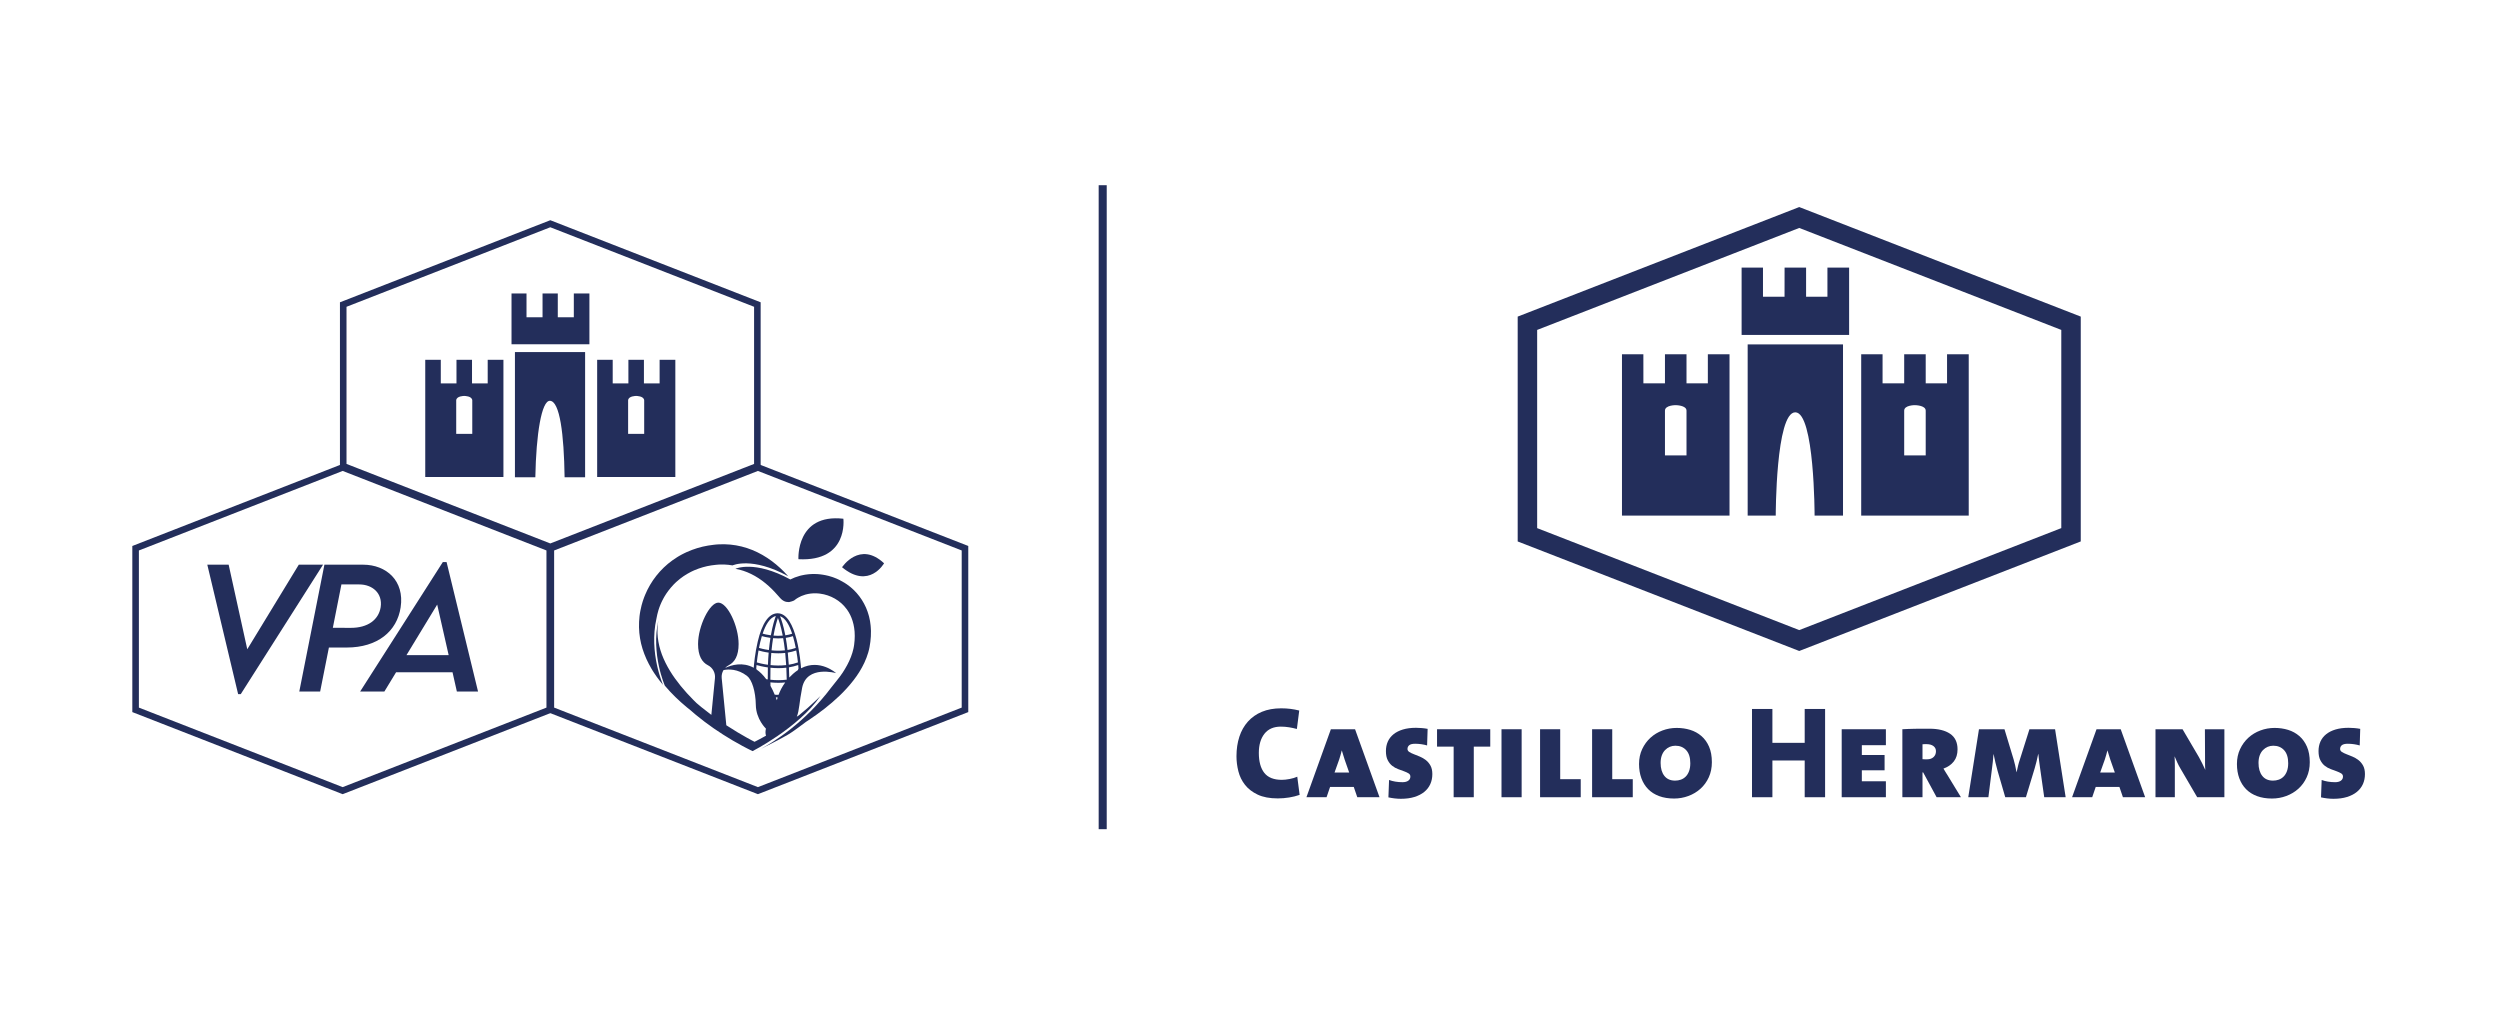 <?xml version="1.0" encoding="UTF-8" standalone="no"?>
<!-- Created with Inkscape (http://www.inkscape.org/) -->

<svg
   width="938.65mm"
   height="380.947mm"
   viewBox="0 0 938.65 380.947"
   version="1.1"
   id="svg5"
   xml:space="preserve"
   inkscape:version="1.2.2 (732a01da63, 2022-12-09)"
   sodipodi:docname="somosVPA_castilloHermanos.svg"
   xmlns:inkscape="http://www.inkscape.org/namespaces/inkscape"
   xmlns:sodipodi="http://sodipodi.sourceforge.net/DTD/sodipodi-0.dtd"
   xmlns="http://www.w3.org/2000/svg"
   xmlns:svg="http://www.w3.org/2000/svg"><sodipodi:namedview
     id="namedview7"
     pagecolor="#ffffff"
     bordercolor="#000000"
     borderopacity="0.25"
     inkscape:showpageshadow="2"
     inkscape:pageopacity="0.0"
     inkscape:pagecheckerboard="0"
     inkscape:deskcolor="#d1d1d1"
     inkscape:document-units="mm"
     showgrid="false"
     inkscape:zoom="0.32542713"
     inkscape:cx="1839.1214"
     inkscape:cy="808.16864"
     inkscape:window-width="1920"
     inkscape:window-height="1017"
     inkscape:window-x="-8"
     inkscape:window-y="-8"
     inkscape:window-maximized="1"
     inkscape:current-layer="svg5" /><defs
     id="defs2"><clipPath
       clipPathUnits="userSpaceOnUse"
       id="clipPath152"><path
         d="M 0,1079.848 H 2660.745 V 0 H 0 Z"
         id="path150" /></clipPath><clipPath
       clipPathUnits="userSpaceOnUse"
       id="clipPath308"><path
         d="M 0,1079.848 H 2660.745 V 0 H 0 Z"
         id="path306" /></clipPath><clipPath
       clipPathUnits="userSpaceOnUse"
       id="clipPath448"><path
         d="M 0,1079.848 H 2660.745 V 0 H 0 Z"
         id="path446" /></clipPath><clipPath
       clipPathUnits="userSpaceOnUse"
       id="clipPath152-4"><path
         d="M 0,1079.848 H 2660.745 V 0 H 0 Z"
         id="path150-6" /></clipPath><clipPath
       clipPathUnits="userSpaceOnUse"
       id="clipPath152-4-2"><path
         d="M 0,1079.848 H 2660.745 V 0 H 0 Z"
         id="path150-6-8" /></clipPath><clipPath
       clipPathUnits="userSpaceOnUse"
       id="clipPath152-4-2-9"><path
         d="M 0,1079.848 H 2660.745 V 0 H 0 Z"
         id="path150-6-8-8" /></clipPath><clipPath
       clipPathUnits="userSpaceOnUse"
       id="clipPath152-4-2-6"><path
         d="M 0,1079.848 H 2660.745 V 0 H 0 Z"
         id="path150-6-8-3" /></clipPath><clipPath
       clipPathUnits="userSpaceOnUse"
       id="clipPath152-4-2-9-7"><path
         d="M 0,1079.848 H 2660.745 V 0 H 0 Z"
         id="path150-6-8-8-4" /></clipPath></defs><g
     inkscape:label="Layer 1"
     inkscape:groupmode="layer"
     id="layer1"
     transform="translate(-220)" /><g
     id="g142"
     transform="matrix(0.348,0,0,-0.348,577.14,198.293)"><path
       d="M 0,0 282.76,-110.004 565.494,0.025 v 213.83 L 282.76,323.877 0,213.855 Z M 282.76,-132.543 -21.003,-14.368 V 228.223 L 282.76,346.417 586.496,228.223 V -14.343 Z"
       style="fill:#232e5b;fill-opacity:1;fill-rule:nonzero;stroke:none"
       id="path144" /></g><g
     id="g146"
     transform="matrix(0.348,0,0,-0.348,9.548,379.528)"><g
       id="g148"
       clip-path="url(#clipPath152)"
       transform="matrix(1.012,0,0,1.012,-29.368,-2.28)"><g
         id="g154"
         transform="translate(1731.116,702.263)"><path
           d="m 0,0 h 22.809 l 0.028,-31.03 H 45.832 V 0 h 22.97 V -31.03 H 91.555 V 0 h 23.107 V -172.013 H 0 Z m 45.832,-60.152 c 0,5.957 11.378,5.859 11.378,5.859 0,0 11.592,0 11.592,-5.859 v -47.729 h -22.97 z"
           style="fill:#232e5b;fill-opacity:1;fill-rule:evenodd;stroke:none"
           id="path156" /></g><g
         id="g158"
         transform="translate(2077.686,671.233)"><path
           d="M 0,0 V 31.03 H 23.11 V -140.983 H -91.527 V 31.03 h 22.781 V 0 h 23.055 V 31.03 H -22.75 V 0 H 0 m -45.691,-29.121 c 0,5.956 11.351,5.858 11.351,5.858 0,0 11.59,0 11.59,-5.858 V -76.85 h -22.941 z"
           style="fill:#232e5b;fill-opacity:1;fill-rule:evenodd;stroke:none"
           id="path160" /></g><g
         id="g162"
         transform="translate(1858.662,794.629)"><path
           d="M 0,0 H 22.786 V -31.05 H 45.771 L 45.811,0 H 68.746 V -31.05 H 91.495 V 0 h 23.126 V -71.765 H 0 Z"
           style="fill:#232e5b;fill-opacity:1;fill-rule:evenodd;stroke:none"
           id="path164" /></g><g
         id="g166"
         transform="translate(1865.123,712.753)"><path
           d="M 0,0 H 101.641 V -182.502 H 71.347 c 0,0 0,110.098 -20.582,110.098 -20.839,0 -20.839,-110.098 -20.839,-110.098 H 0 Z"
           style="fill:#232e5b;fill-opacity:1;fill-rule:evenodd;stroke:none"
           id="path168" /></g><g
         id="g170"
         transform="translate(1376.308,229.707)"><path
           d="m 0,0 c -3.998,-0.65 -8.039,-0.981 -12.129,-0.981 -8.641,0 -15.797,1.349 -21.466,4.047 -5.669,2.692 -10.176,6.175 -13.521,10.449 -3.345,4.274 -5.694,9.088 -7.04,14.429 -1.346,5.341 -2.021,10.664 -2.021,15.962 0,7.616 1.021,14.564 3.066,20.837 2.045,6.273 5.09,11.664 9.131,16.171 4.044,4.507 9.014,7.99 14.917,10.455 5.899,2.459 12.755,3.692 20.558,3.692 6.782,0 13.196,-0.791 19.236,-2.367 L 8.223,73.04 c -2.695,0.742 -5.485,1.343 -8.364,1.809 -2.882,0.466 -5.807,0.699 -8.781,0.699 -7.62,0 -13.43,-2.532 -17.425,-7.598 -3.995,-5.065 -5.994,-11.871 -5.994,-20.42 0,-9.296 1.953,-16.403 5.856,-21.327 3.903,-4.924 10.127,-7.39 18.679,-7.39 2.416,0 5.203,0.301 8.364,0.908 3.158,0.601 5.853,1.417 8.082,2.441 L 11.151,2.784 C 7.711,1.576 3.992,0.644 0,0"
           style="fill:#232e5b;fill-opacity:1;fill-rule:nonzero;stroke:none"
           id="path172" /></g><g
         id="g174"
         transform="translate(1435.548,269.848)"><path
           d="m 0,0 c -0.466,1.484 -0.978,3.115 -1.536,4.881 -0.555,1.76 -1.067,3.434 -1.533,5.016 H -3.207 C -3.581,8.315 -3.998,6.739 -4.461,5.157 -4.927,3.575 -5.393,2.042 -5.856,0.558 l -5.019,-14.079 H 4.737 Z m 13.38,-39.865 -3.765,11.013 h -25.228 l -3.765,-11.013 h -21.465 l 26.067,72.482 H 11.01 l 26.068,-72.482 z"
           style="fill:#232e5b;fill-opacity:1;fill-rule:nonzero;stroke:none"
           id="path176" /></g><g
         id="g178"
         transform="translate(1528.941,254.653)"><path
           d="m 0,0 c 0,-3.9 -0.721,-7.457 -2.162,-10.664 -1.441,-3.201 -3.578,-5.966 -6.411,-8.29 -2.836,-2.325 -6.344,-4.134 -10.526,-5.44 -4.179,-1.3 -9.014,-1.95 -14.496,-1.95 -2.137,0 -4.369,0.141 -6.69,0.417 -2.324,0.282 -4.507,0.656 -6.552,1.116 l 0.699,18.544 c 1.95,-0.748 4.157,-1.325 6.619,-1.748 2.462,-0.417 5.041,-0.625 7.736,-0.625 2.6,0 4.648,0.533 6.135,1.606 1.484,1.067 2.229,2.527 2.229,4.391 0,1.484 -0.65,2.625 -1.95,3.41 -1.303,0.791 -2.906,1.539 -4.81,2.232 -1.904,0.699 -3.996,1.465 -6.274,2.299 -2.278,0.84 -4.369,1.999 -6.27,3.489 -1.907,1.484 -3.51,3.483 -4.81,5.991 -1.304,2.509 -1.95,5.759 -1.95,9.757 0,3.716 0.671,7.089 2.02,10.106 1.346,3.017 3.367,5.623 6.062,7.806 2.695,2.183 6.04,3.881 10.038,5.089 3.992,1.208 8.64,1.809 13.938,1.809 1.858,0 3.904,-0.092 6.133,-0.275 2.232,-0.191 4.323,-0.467 6.273,-0.841 L -5.577,30.532 c -1.858,0.558 -3.903,0.993 -6.132,1.325 -2.229,0.318 -4.416,0.484 -6.553,0.484 -2.974,0 -5.086,-0.509 -6.34,-1.533 -1.257,-1.024 -1.883,-2.367 -1.883,-4.041 0,-1.306 0.65,-2.373 1.95,-3.207 1.3,-0.834 2.928,-1.625 4.881,-2.367 1.95,-0.748 4.087,-1.607 6.412,-2.582 2.321,-0.975 4.461,-2.232 6.411,-3.765 1.953,-1.533 3.578,-3.483 4.878,-5.85 C -0.653,6.623 0,3.624 0,0"
           style="fill:#232e5b;fill-opacity:1;fill-rule:nonzero;stroke:none"
           id="path180" /></g><g
         id="g182"
         transform="translate(1573.129,283.928)"><path
           d="M 0,0 V -53.945 H -21.466 V 0 H -39.169 V 18.538 H 17.566 V 0 Z"
           style="fill:#232e5b;fill-opacity:1;fill-rule:nonzero;stroke:none"
           id="path184" /></g><path
         d="m 1602.677,302.465 h 21.466 v -72.482 h -21.466 z"
         style="fill:#232e5b;fill-opacity:1;fill-rule:nonzero;stroke:none"
         id="path186" /><g
         id="g188"
         transform="translate(1643.796,229.983)"><path
           d="M 0,0 V 72.482 H 21.466 V 19.237 H 43.351 V 0 Z"
           style="fill:#232e5b;fill-opacity:1;fill-rule:nonzero;stroke:none"
           id="path190" /></g><g
         id="g192"
         transform="translate(1699.274,229.983)"><path
           d="M 0,0 V 72.482 H 21.466 V 19.237 H 43.351 V 0 Z"
           style="fill:#232e5b;fill-opacity:1;fill-rule:nonzero;stroke:none"
           id="path194" /></g><g
         id="g196"
         transform="translate(1803.959,266.224)"><path
           d="m 0,0 c 0,6.132 -1.466,10.78 -4.391,13.938 -2.928,3.158 -6.76,4.741 -11.5,4.741 -2.141,0 -4.137,-0.399 -5.995,-1.184 -1.861,-0.791 -3.532,-1.95 -5.019,-3.483 -1.487,-1.533 -2.646,-3.44 -3.483,-5.715 -0.837,-2.281 -1.254,-4.949 -1.254,-8.015 0,-5.764 1.325,-10.339 3.971,-13.73 2.649,-3.397 6.481,-5.09 11.5,-5.09 2.138,0 4.183,0.35 6.133,1.043 1.953,0.699 3.67,1.791 5.16,3.281 1.484,1.484 2.667,3.409 3.553,5.782 C -0.442,-6.065 0,-3.25 0,0 m 22.999,1.116 c 0,-5.948 -1.095,-11.314 -3.275,-16.097 -2.186,-4.789 -5.136,-8.855 -8.852,-12.197 -3.719,-3.348 -8.014,-5.929 -12.893,-7.738 -4.881,-1.816 -9.967,-2.717 -15.266,-2.717 -5.948,0 -11.243,0.858 -15.888,2.575 -4.648,1.717 -8.551,4.183 -11.709,7.39 -3.161,3.207 -5.578,7.082 -7.249,11.639 -1.674,4.55 -2.511,9.615 -2.511,15.195 0,5.85 1.116,11.148 3.348,15.888 2.229,4.741 5.179,8.782 8.849,12.13 3.67,3.342 7.923,5.924 12.755,7.733 4.832,1.815 9.897,2.722 15.196,2.722 5.108,0 9.918,-0.699 14.425,-2.091 4.508,-1.398 8.478,-3.581 11.918,-6.555 3.437,-2.974 6.157,-6.758 8.156,-11.357 1.996,-4.599 2.996,-10.106 2.996,-16.52"
           style="fill:#232e5b;fill-opacity:1;fill-rule:nonzero;stroke:none"
           id="path198" /></g><g
         id="g200"
         transform="translate(1925.921,229.983)"><path
           d="M 0,0 V 39.166 H -34.429 V 0 h -21.745 v 94.092 h 21.745 V 57.986 H 0 V 94.092 H 21.745 V 0 Z"
           style="fill:#232e5b;fill-opacity:1;fill-rule:nonzero;stroke:none"
           id="path202" /></g><g
         id="g204"
         transform="translate(1965.366,229.983)"><path
           d="M 0,0 V 72.482 H 47.113 V 55.478 H 21.469 V 45.022 H 45.721 V 28.717 H 21.469 V 17.004 H 47.113 V 0 Z"
           style="fill:#232e5b;fill-opacity:1;fill-rule:nonzero;stroke:none"
           id="path206" /></g><g
         id="g208"
         transform="translate(2065.866,279.046)"><path
           d="M 0,0 C 0,2.324 -0.907,4.158 -2.717,5.507 -4.532,6.856 -6.972,7.53 -10.038,7.53 h -2.091 c -0.742,0 -1.484,-0.049 -2.226,-0.141 V -8.499 c 0.742,-0.092 1.551,-0.141 2.434,-0.141 h 2.582 c 2.79,0 5.04,0.791 6.757,2.373 C -0.858,-4.691 0,-2.6 0,0 m 0.699,-49.063 -14.361,26.484 h -0.693 v -26.484 h -21.469 v 72.482 c 1.582,0.092 3.538,0.184 5.868,0.282 2.331,0.092 4.796,0.159 7.402,0.208 2.612,0.043 5.267,0.068 7.966,0.068 h 7.683 c 9.315,0 16.631,-1.791 21.941,-5.366 5.31,-3.581 7.966,-9.131 7.966,-16.655 0,-5.206 -1.337,-9.505 -4.005,-12.896 -2.661,-3.391 -6.334,-5.923 -11.007,-7.597 0.558,-1.025 1.288,-2.233 2.177,-3.625 0.883,-1.392 1.846,-2.925 2.87,-4.599 l 13.589,-22.302 z"
           style="fill:#232e5b;fill-opacity:1;fill-rule:nonzero;stroke:none"
           id="path210" /></g><g
         id="g212"
         transform="translate(2181.279,229.983)"><path
           d="m 0,0 -4.458,31.366 c -0.374,2.508 -0.724,5.059 -1.042,7.665 -0.332,2.6 -0.583,4.967 -0.773,7.107 h -0.135 c -0.558,-2.6 -1.141,-5.206 -1.742,-7.806 -0.607,-2.6 -1.281,-5.108 -2.023,-7.524 L -19.512,0 h -22.027 l -8.223,28.294 c -0.742,2.606 -1.484,5.464 -2.227,8.573 -0.748,3.115 -1.397,6.113 -1.956,8.995 h -0.135 c -0.19,-2.698 -0.423,-5.347 -0.699,-7.947 -0.275,-2.606 -0.607,-5.249 -0.975,-7.947 L -59.519,0 h -21.462 l 11.424,72.482 h 27.184 l 9.756,-32.2 c 0.558,-1.858 1.092,-3.924 1.607,-6.199 0.509,-2.282 0.993,-4.722 1.459,-7.322 h 0.141 c 0.558,2.6 1.092,4.973 1.607,7.113 0.509,2.134 1.134,4.274 1.876,6.408 l 10.18,32.2 H 11.571 L 22.861,0 Z"
           style="fill:#232e5b;fill-opacity:1;fill-rule:nonzero;stroke:none"
           id="path214" /></g><g
         id="g216"
         transform="translate(2251.817,269.848)"><path
           d="m 0,0 c -0.466,1.484 -0.975,3.115 -1.533,4.881 -0.558,1.76 -1.073,3.434 -1.533,5.016 H -3.207 C -3.581,8.315 -3.998,6.739 -4.464,5.157 -4.93,3.575 -5.39,2.042 -5.856,0.558 l -5.016,-14.079 H 4.74 Z m 13.38,-39.865 -3.765,11.013 h -25.227 l -3.765,-11.013 H -40.84 l 26.062,72.482 h 25.791 l 26.062,-72.482 z"
           style="fill:#232e5b;fill-opacity:1;fill-rule:nonzero;stroke:none"
           id="path218" /></g><g
         id="g220"
         transform="translate(2344.37,229.983)"><path
           d="m 0,0 -17.979,30.808 c -1.117,1.858 -2.208,3.949 -3.275,6.273 -1.073,2.318 -1.975,4.409 -2.723,6.267 h -0.135 c 0.092,-1.484 0.16,-2.974 0.209,-4.458 0.043,-1.49 0.067,-3.299 0.067,-5.433 V 0 h -20.628 v 72.482 h 28.851 L 1.815,42.796 C 4.133,38.614 6.365,34.15 8.505,29.41 h 0.141 c -0.19,1.956 -0.282,4.133 -0.282,6.555 V 43.63 L 8.223,72.482 h 20.77 L 28.993,0 Z"
           style="fill:#232e5b;fill-opacity:1;fill-rule:nonzero;stroke:none"
           id="path222" /></g><g
         id="g224"
         transform="translate(2441.387,266.224)"><path
           d="m 0,0 c 0,6.132 -1.466,10.78 -4.391,13.938 -2.931,3.158 -6.764,4.741 -11.497,4.741 -2.141,0 -4.14,-0.399 -5.998,-1.184 -1.858,-0.791 -3.532,-1.95 -5.016,-3.483 -1.49,-1.533 -2.649,-3.44 -3.489,-5.715 -0.834,-2.281 -1.251,-4.949 -1.251,-8.015 0,-5.764 1.325,-10.339 3.974,-13.73 2.649,-3.397 6.481,-5.09 11.497,-5.09 2.134,0 4.182,0.35 6.133,1.043 1.95,0.699 3.673,1.791 5.157,3.281 1.49,1.484 2.673,3.409 3.556,5.782 C -0.442,-6.065 0,-3.25 0,0 m 23.002,1.116 c 0,-5.948 -1.098,-11.314 -3.281,-16.097 -2.183,-4.789 -5.133,-8.855 -8.849,-12.197 -3.716,-3.348 -8.015,-5.929 -12.896,-7.738 -4.875,-1.816 -9.965,-2.717 -15.263,-2.717 -5.948,0 -11.246,0.858 -15.888,2.575 -4.648,1.717 -8.554,4.183 -11.712,7.39 -3.158,3.207 -5.575,7.082 -7.249,11.639 -1.668,4.55 -2.508,9.615 -2.508,15.195 0,5.85 1.116,11.148 3.348,15.888 2.226,4.741 5.176,8.782 8.849,12.13 3.673,3.342 7.923,5.924 12.755,7.733 4.832,1.815 9.897,2.722 15.195,2.722 5.109,0 9.916,-0.699 14.429,-2.091 4.501,-1.398 8.475,-3.581 11.915,-6.555 3.434,-2.974 6.157,-6.758 8.156,-11.357 1.999,-4.599 2.999,-10.106 2.999,-16.52"
           style="fill:#232e5b;fill-opacity:1;fill-rule:nonzero;stroke:none"
           id="path226" /></g><g
         id="g228"
         transform="translate(2523.208,254.653)"><path
           d="m 0,0 c 0,-3.9 -0.718,-7.457 -2.158,-10.664 -1.442,-3.201 -3.576,-5.966 -6.415,-8.29 -2.833,-2.325 -6.34,-4.134 -10.522,-5.44 -4.183,-1.3 -9.015,-1.95 -14.497,-1.95 -2.14,0 -4.366,0.141 -6.69,0.417 -2.324,0.282 -4.507,0.656 -6.549,1.116 l 0.693,18.544 c 1.956,-0.748 4.157,-1.325 6.622,-1.748 2.459,-0.417 5.041,-0.625 7.739,-0.625 2.6,0 4.642,0.533 6.132,1.606 1.484,1.067 2.232,2.527 2.232,4.391 0,1.484 -0.656,2.625 -1.956,3.41 -1.3,0.791 -2.906,1.539 -4.807,2.232 -1.907,0.699 -3.999,1.465 -6.273,2.299 -2.276,0.84 -4.367,1.999 -6.274,3.489 -1.907,1.484 -3.507,3.483 -4.807,5.991 -1.3,2.509 -1.95,5.759 -1.95,9.757 0,3.716 0.674,7.089 2.017,10.106 1.349,3.017 3.367,5.623 6.065,7.806 2.698,2.183 6.04,3.881 10.038,5.089 3.992,1.208 8.64,1.809 13.939,1.809 1.858,0 3.9,-0.092 6.132,-0.275 2.232,-0.191 4.323,-0.467 6.273,-0.841 L -5.574,30.532 c -1.858,0.558 -3.9,0.993 -6.132,1.325 -2.232,0.318 -4.416,0.484 -6.549,0.484 -2.981,0 -5.09,-0.509 -6.347,-1.533 -1.251,-1.024 -1.883,-2.367 -1.883,-4.041 0,-1.306 0.65,-2.373 1.956,-3.207 1.3,-0.834 2.925,-1.625 4.875,-2.367 1.956,-0.748 4.091,-1.607 6.415,-2.582 2.324,-0.975 4.458,-2.232 6.414,-3.765 1.95,-1.533 3.575,-3.483 4.875,-5.85 C -0.65,6.623 0,3.624 0,0"
           style="fill:#232e5b;fill-opacity:1;fill-rule:nonzero;stroke:none"
           id="path230" /></g><path
         d="m 1181.796,195.917 h -8.579 v 686.547 h 8.579 z"
         style="fill:#232e5b;fill-opacity:1;fill-rule:nonzero;stroke:none"
         id="path232" /><g
         id="g234"
         transform="translate(149.978,325.533)"><path
           d="M 0,0 217.258,-84.788 434.517,0 V 167.524 L 217.258,252.313 0,167.524 Z m 217.258,-92.302 -1.272,0.496 L -7,-4.783 v 177.091 l 224.258,87.518 1.273,-0.496 222.986,-87.022 V -4.783 Z"
           style="fill:#232e5b;fill-opacity:1;fill-rule:nonzero;stroke:none"
           id="path236" /></g><g
         id="g238"
         transform="translate(320.457,477.899)"><path
           d="M 0,0 -54.929,-90.167 -74.781,0 H -97.54 l 32.855,-137.976 h 2.824 L 25.839,0 Z"
           style="fill:#232e5b;fill-opacity:1;fill-rule:nonzero;stroke:none"
           id="path240" /></g><g
         id="g242"
         transform="translate(407.75,432.606)"><path
           d="m 0,0 c 2.225,15.014 -8.984,24.24 -22.846,24.24 h -18.993 l -9.158,-46.216 18.91,-0.084 C -13.521,-22.143 -2.142,-13.337 0,0 m -59.977,45.293 h 41.237 c 24.814,0 44.322,-17.194 40.042,-45.46 -3.849,-25.667 -24.727,-42.861 -57.495,-42.861 h -18.993 l -9.328,-46.887 h -22.244 z"
           style="fill:#232e5b;fill-opacity:1;fill-rule:nonzero;stroke:none"
           id="path244" /></g><g
         id="g246"
         transform="translate(480.24,381.443)"><path
           d="M 0,0 -12.235,53.931 -45.006,0 Z m 4.106,-18.202 h -60.147 l -12.492,-20.55 H -94.372 L -6.248,99.224 h 4.023 L 31.315,-38.752 H 8.727 Z"
           style="fill:#232e5b;fill-opacity:1;fill-rule:nonzero;stroke:none"
           id="path248" /></g><g
         id="g250"
         transform="translate(371.328,585.324)"><path
           d="M 0,0 217.258,-84.788 434.517,0 V 167.524 L 217.258,252.312 0,167.524 Z m 217.258,-92.302 -1.272,0.496 L -7,-4.783 v 177.091 l 224.258,87.518 1.273,-0.496 222.986,-87.022 V -4.783 Z"
           style="fill:#232e5b;fill-opacity:1;fill-rule:nonzero;stroke:none"
           id="path252" /></g><g
         id="g254"
         transform="translate(625.703,571.116)"><path
           d="M 0,0 H -21.868 C -22.513,45.917 -26.987,81.101 -37.479,81.501 -46.435,81.837 -52.202,46.033 -53.069,0 H -74.816 V 133.462 H 0 Z"
           style="fill:#232e5b;fill-opacity:1;fill-rule:nonzero;stroke:none"
           id="path256" /></g><g
         id="g258"
         transform="translate(630.291,712.867)"><path
           d="m 0,0 h -83.043 v 54.189 h 15.985 V 28.835 h 17.089 v 25.354 h 16.252 V 28.835 h 17.091 V 54.189 H 0 Z"
           style="fill:#232e5b;fill-opacity:1;fill-rule:nonzero;stroke:none"
           id="path260" /></g><g
         id="g262"
         transform="translate(680.372,657.796)"><path
           d="m 0,0 h -0.512 c 0,0 -7.883,0 -8.307,-4.581 v -20.034 -15.787 h 5.447 6.228 5.455 v 15.787 20.034 C 7.872,0 0,0 0,0 M 41.529,-86.388 H -41.826 V 38.544 h 16.575 V 13.4 H -8.524 V 38.544 H 8.04 V 13.4 h 16.721 v 25.144 h 16.768 z"
           style="fill:#232e5b;fill-opacity:1;fill-rule:nonzero;stroke:none"
           id="path264" /></g><g
         id="g266"
         transform="translate(497.089,657.796)"><path
           d="m 0,0 h -0.503 c 0,0 -7.887,0 -8.305,-4.581 v -20.034 -15.787 h 5.44 6.229 5.454 v 15.787 20.034 C 7.879,0 0,0 0,0 M 41.535,-86.388 H -41.817 V 38.544 H -25.24 V 13.4 H -8.519 V 38.544 H 8.044 V 13.4 h 16.719 v 25.144 h 16.772 z"
           style="fill:#232e5b;fill-opacity:1;fill-rule:nonzero;stroke:none"
           id="path268" /></g><g
         id="g270"
         transform="translate(592.679,325.533)"><path
           d="M 0,0 217.258,-84.788 434.517,0 V 167.524 L 217.258,252.313 0,167.524 Z m 217.258,-92.302 -1.272,0.496 L -7,-4.783 v 177.091 l 224.258,87.518 1.273,-0.496 222.986,-87.022 V -4.783 Z"
           style="fill:#232e5b;fill-opacity:1;fill-rule:nonzero;stroke:none"
           id="path272" /></g><g
         id="g274"
         transform="translate(901.037,526.898)"><path
           d="m 0,0 c 0,0 5.712,-46.011 -47.915,-43.155 0,0 -2.856,48.867 47.915,43.155"
           style="fill:#232e5b;fill-opacity:1;fill-rule:nonzero;stroke:none"
           id="path276" /></g><g
         id="g278"
         transform="translate(702.356,357.983)"><path
           d="M 0,0 C -0.553,0.743 -1.073,1.513 -1.599,2.279 -2.123,3.047 -2.661,3.805 -3.158,4.595 L -4.674,6.95 -6.115,9.362 c -1.881,3.248 -3.641,6.593 -5.21,10.06 -1.552,3.476 -2.931,7.058 -4.097,10.738 -1.166,3.683 -2.042,7.484 -2.686,11.34 -1.285,7.752 -1.397,15.611 -0.54,23.419 l 0.391,2.918 c 0.113,0.977 0.338,1.934 0.507,2.901 0.328,1.939 0.828,3.841 1.28,5.756 0.255,0.949 0.539,1.891 0.81,2.837 0.14,0.472 0.27,0.947 0.418,1.417 l 0.475,1.397 c 0.326,0.93 0.622,1.871 0.977,2.79 l 1.087,2.749 c 5.997,14.593 16.197,27.538 29.108,36.841 1.631,1.135 3.248,2.296 4.954,3.316 l 1.266,0.788 c 0.419,0.268 0.846,0.522 1.284,0.757 l 2.607,1.444 c 0.862,0.497 1.771,0.894 2.657,1.344 0.896,0.424 1.771,0.902 2.689,1.275 1.82,0.786 3.635,1.594 5.502,2.252 3.698,1.435 7.509,2.497 11.337,3.449 3.845,0.843 7.718,1.581 11.612,1.976 0.976,0.105 1.939,0.224 2.927,0.313 0.996,0.083 1.994,0.147 2.995,0.192 2.001,0.095 4.01,0.116 6.021,0.067 4.023,-0.093 8.052,-0.485 12.032,-1.163 7.964,-1.367 15.693,-3.944 22.852,-7.437 7.164,-3.504 13.753,-7.912 19.737,-12.86 2.987,-2.483 5.823,-5.108 8.518,-7.829 1.549,-1.563 3.056,-3.178 4.51,-4.792 -38.801,21.213 -59.359,11.541 -59.359,11.541 -2.933,0.527 -5.905,0.846 -8.898,0.944 -1.496,0.05 -2.998,0.049 -4.503,-0.009 -0.752,-0.024 -1.505,-0.071 -2.259,-0.12 -0.76,-0.058 -1.54,-0.146 -2.31,-0.216 -3.096,-0.257 -6.135,-0.804 -9.155,-1.404 -2.986,-0.712 -5.968,-1.467 -8.839,-2.514 -1.459,-0.469 -2.86,-1.072 -4.277,-1.639 -0.718,-0.265 -1.388,-0.628 -2.085,-0.936 -0.685,-0.333 -1.399,-0.612 -2.063,-0.985 -1.344,-0.712 -2.708,-1.394 -4.003,-2.193 -1.334,-0.737 -2.586,-1.601 -3.864,-2.428 -2.486,-1.748 -4.937,-3.569 -7.169,-5.644 l -0.858,-0.755 -0.816,-0.799 c -0.542,-0.535 -1.1,-1.055 -1.634,-1.6 -1.028,-1.124 -2.106,-2.208 -3.064,-3.399 -1.013,-1.144 -1.919,-2.375 -2.853,-3.587 -0.462,-0.609 -0.877,-1.252 -1.324,-1.873 L 9.911,89.061 C 9.697,88.743 9.502,88.414 9.295,88.092 L 8.071,86.145 6.938,84.142 C 6.542,83.483 6.215,82.788 5.866,82.104 5.533,81.413 5.144,80.745 4.851,80.034 L 3.909,77.928 C 3.599,77.223 3.344,76.497 3.055,75.782 L 2.633,74.706 C 2.501,74.344 2.386,73.977 2.261,73.612 2.02,72.881 1.761,72.153 1.527,71.418 0.64,68.462 -0.065,65.451 -0.607,62.401 -8.746,26.024 6.412,-8.249 6.413,-8.25 4.189,-5.591 2.045,-2.846 0,0"
           style="fill:#232e5b;fill-opacity:1;fill-rule:nonzero;stroke:none"
           id="path280" /></g><g
         id="g282"
         transform="translate(930.339,401.449)"><path
           d="m 0,0 c -0.17,-1.922 -0.308,-3.852 -0.524,-5.758 -0.292,-1.891 -0.575,-3.772 -0.888,-5.661 l -0.625,-2.907 -0.764,-2.852 c -1.097,-3.767 -2.497,-7.383 -4.107,-10.843 -3.229,-6.921 -7.26,-13.235 -11.773,-19.008 -8.995,-11.593 -19.596,-21.301 -30.705,-30.048 -2.789,-2.177 -5.617,-4.29 -8.48,-6.343 -2.865,-2.05 -5.742,-4.071 -8.679,-5.997 -0.891,-0.587 -1.788,-1.162 -2.683,-1.74 -1.469,-1.117 -2.944,-2.225 -4.431,-3.315 -4.86,-3.58 -9.674,-7.251 -14.855,-10.34 -6.2,-3.696 -20.925,-11.204 -29.332,-15.441 -3.907,-2.092 -6.164,-3.09 -6.164,-3.09 0,0 2.477,1.232 6.164,3.09 13.558,7.259 47.047,27.73 75.602,65.735 4.018,5.348 8.523,10.259 12.09,15.727 3.577,5.455 6.676,11.109 8.913,16.917 1.12,2.901 2.026,5.834 2.669,8.768 l 0.434,2.201 0.337,2.196 0.465,4.635 c 0.084,1.54 0.1,3.072 0.163,4.603 -0.03,1.52 -0.117,3.029 -0.161,4.539 l -0.258,2.227 -0.124,1.112 c -0.041,0.37 -0.07,0.743 -0.154,1.101 l -0.417,2.171 -0.202,1.084 c -0.073,0.36 -0.189,0.705 -0.28,1.058 l -0.566,2.105 -0.136,0.527 -0.181,0.509 -0.36,1.018 c -0.248,0.674 -0.453,1.365 -0.724,2.026 l -0.87,1.953 -0.428,0.977 -0.511,0.93 -1.004,1.866 -1.149,1.769 -0.569,0.886 c -0.194,0.292 -0.426,0.557 -0.635,0.837 -6.59,9.061 -17.183,14.927 -28.232,16.364 -1.376,0.229 -2.764,0.251 -4.144,0.35 -0.69,0.013 -1.378,-0.014 -2.067,-0.011 -0.344,-0.006 -0.689,0.007 -1.031,-0.01 l -1.023,-0.087 -1.022,-0.079 c -0.341,-0.026 -0.683,-0.04 -1.016,-0.107 l -2.011,-0.308 c -0.339,-0.035 -0.662,-0.128 -0.99,-0.203 l -0.982,-0.228 -0.982,-0.22 c -0.321,-0.093 -0.635,-0.203 -0.953,-0.301 -2.573,-0.719 -4.966,-1.826 -7.21,-3.106 -0.547,-0.342 -1.114,-0.654 -1.653,-1.005 -0.515,-0.385 -1.032,-0.763 -1.553,-1.136 l -0.3,-0.213 c -0.164,-0.312 -1.259,-1.239 -6.161,-2.348 -4.529,0.119 -5.009,1.105 -5.901,1.398 -0.713,0.41 -1.036,0.655 -1.373,0.906 -0.221,0.17 -0.495,0.395 -0.624,0.509 -0.633,0.555 -0.898,0.84 -1.172,1.118 l -0.653,0.695 c -0.741,0.812 -1.295,1.449 -1.87,2.098 -1.127,1.273 -2.188,2.472 -3.279,3.644 -1.087,1.172 -2.185,2.308 -3.302,3.417 -2.233,2.214 -4.545,4.308 -6.94,6.264 -4.774,3.927 -9.89,7.291 -15.27,9.913 -5.37,2.644 -11.014,4.516 -16.802,5.551 0,0 20.282,9.541 58.558,-11.385 3.146,1.585 6.416,2.89 9.774,3.763 0.513,0.144 1.024,0.298 1.539,0.43 l 1.555,0.328 1.556,0.321 c 0.519,0.103 1.036,0.222 1.559,0.278 l 3.133,0.408 c 0.521,0.079 1.044,0.1 1.567,0.132 l 1.569,0.091 1.568,0.083 c 0.521,0.014 1.043,-0.005 1.564,-0.007 1.042,-0.021 2.086,-0.015 3.124,-0.071 2.071,-0.178 4.146,-0.314 6.184,-0.69 2.055,-0.272 4.059,-0.789 6.072,-1.251 0.996,-0.27 1.979,-0.585 2.967,-0.882 0.493,-0.153 0.988,-0.297 1.477,-0.46 l 1.447,-0.547 c 3.886,-1.387 7.568,-3.302 11.086,-5.448 l 2.591,-1.695 c 0.852,-0.583 1.658,-1.235 2.484,-1.854 l 1.228,-0.944 c 0.402,-0.323 0.781,-0.677 1.171,-1.016 l 2.308,-2.07 2.155,-2.232 c 0.354,-0.376 0.719,-0.742 1.063,-1.127 l 0.99,-1.194 c 0.654,-0.8 1.322,-1.587 1.952,-2.404 l 1.78,-2.533 c 0.289,-0.426 0.599,-0.839 0.868,-1.277 l 0.788,-1.328 c 0.52,-0.888 1.051,-1.77 1.55,-2.666 l 1.349,-2.764 0.665,-1.384 0.566,-1.421 1.108,-2.849 c 0.342,-0.956 0.607,-1.934 0.909,-2.9 l 0.435,-1.454 0.214,-0.728 0.165,-0.736 0.633,-2.946 c 0.097,-0.492 0.219,-0.981 0.294,-1.474 l 0.201,-1.481 0.391,-2.958 c 0.077,-0.493 0.096,-0.985 0.127,-1.478 L -0.048,8.793 0.114,5.844 C 0.083,3.893 0.078,1.939 0,0"
           style="fill:#232e5b;fill-opacity:1;fill-rule:nonzero;stroke:none"
           id="path284" /></g><g
         id="g286"
         transform="translate(899.636,475.178)"><path
           d="M 0,0 C 0,0 18.75,28.542 44.79,4.204 44.79,4.204 28.828,-23.929 0,0"
           style="fill:#232e5b;fill-opacity:1;fill-rule:nonzero;stroke:none"
           id="path288" /></g><g
         id="g290"
         transform="translate(840.642,355.31)"><path
           d="m 0,0 c -0.075,4.525 -0.222,8.775 -0.425,12.764 -2.894,-0.338 -5.724,-0.484 -8.433,-0.484 -2.993,0 -5.84,0.173 -8.468,0.445 C -17.44,8.697 -17.48,4.436 -17.43,-0.065 -12.291,-0.617 -6.273,-0.793 0,0 m -31.886,18.389 c 1.789,-0.537 6.105,-1.714 11.866,-2.512 0.17,4.638 0.437,8.95 0.775,12.947 -5.09,0.706 -8.972,1.75 -10.824,2.307 -0.857,-4.844 -1.438,-9.311 -1.817,-12.742 m 20.27,-37.295 c 0.383,-0.991 0.76,-2.01 1.132,-3.055 0.23,0.948 0.504,1.955 0.83,3.012 -0.662,0.007 -1.316,0.021 -1.962,0.043 m 9.986,15.939 c -2.489,-0.25 -4.929,-0.372 -7.273,-0.372 -2.999,0 -5.851,0.174 -8.483,0.447 0.024,-1.221 0.057,-2.465 0.094,-3.721 1.566,-2.817 3.081,-5.953 4.534,-9.439 1.314,-0.067 2.666,-0.104 4.05,-0.103 1.497,4.044 3.74,8.6 7.078,13.188 M -26.51,46.44 c -0.656,-2.171 -1.235,-4.352 -1.739,-6.463 -0.49,-2.053 -0.927,-4.108 -1.317,-6.121 1.57,-0.473 5.421,-1.528 10.574,-2.245 0.461,4.791 1.023,9.098 1.635,12.939 -4.176,0.556 -7.427,1.387 -9.153,1.89 M 0.846,31.638 C 3.759,32.106 6.712,32.825 9.63,33.86 8.81,38.067 7.809,42.342 6.606,46.382 4.06,45.538 1.505,44.949 -1.002,44.573 -0.334,40.756 0.297,36.458 0.846,31.638 m -18.079,-16.1 c 4.934,-0.521 10.669,-0.691 16.655,0.007 -0.278,4.704 -0.635,9.016 -1.042,12.957 -2.519,-0.285 -4.982,-0.405 -7.343,-0.405 -2.645,0 -5.151,0.156 -7.479,0.394 -0.343,-3.998 -0.616,-8.312 -0.791,-12.953 m 19.415,0.387 c 3.245,0.524 6.534,1.327 9.785,2.48 C 11.55,22.219 10.951,26.594 10.14,31.136 7.133,30.098 4.112,29.362 1.143,28.884 1.554,24.902 1.907,20.588 2.182,15.925 M 2.716,2.292 c 1.245,1.337 2.587,2.662 4.055,3.96 1.731,1.532 3.455,2.838 5.162,3.953 l 0.61,1.731 C 12.47,13.048 12.372,14.28 12.249,15.604 8.935,14.473 5.606,13.666 2.335,13.144 2.508,9.713 2.636,6.09 2.716,2.292 M -11.608,67.82 c -6.497,-1.41 -11.015,-9.69 -14.064,-18.754 1.655,-0.468 4.787,-1.249 8.774,-1.769 1.873,10.682 4.073,17.349 5.29,20.523 m 7.834,-23.581 c -1.801,-0.171 -3.567,-0.255 -5.267,-0.255 -1.922,0 -3.763,0.094 -5.492,0.248 -0.616,-3.84 -1.185,-8.154 -1.654,-12.959 4.252,-0.435 9.151,-0.573 14.267,-0.008 -0.565,4.955 -1.204,9.271 -1.854,12.974 m -18.397,-96.417 c 0,0 -10.537,9.909 -10.772,25.215 -0.221,14.316 -4.042,26.932 -9.433,31.031 -9.941,7.558 -19.62,7.234 -24.989,6.171 -1.524,-2.509 -2.257,-5.488 -1.959,-8.54 l 4.927,-50.313 c 3.92,-2.567 7.888,-5.066 11.914,-7.467 3.34,-1.979 6.687,-3.949 10.08,-5.825 1.695,-0.942 3.397,-1.867 5.106,-2.771 l 2.564,-1.337 c 0.143,-0.073 0.288,-0.147 0.433,-0.221 0.569,0.288 1.141,0.579 1.704,0.867 1.304,0.67 2.607,1.351 3.906,2.041 2.216,1.178 4.417,2.392 6.614,3.616 -0.609,1.808 -0.824,4.255 -0.095,7.533 m -10.004,67.777 c -0.177,-1.841 -0.274,-3.132 -0.311,-3.665 l 0.4,-1.139 c 3.481,-2.415 6.937,-5.756 10.25,-10.272 0.531,-0.084 1.072,-0.167 1.631,-0.245 -0.053,4.499 -0.016,8.757 0.094,12.783 -5.586,0.761 -9.894,1.895 -12.064,2.538 M 5.786,48.996 c -3.062,9.296 -7.28,16.878 -12.923,18.646 1.326,-3.188 3.599,-9.654 5.639,-20.348 2.409,0.35 4.858,0.897 7.284,1.702 M -4.275,46.971 c -0.077,0.4 -0.154,0.794 -0.23,1.177 -1.768,8.858 -3.666,14.558 -4.882,17.667 -1.174,-3.334 -3.04,-9.51 -4.682,-18.822 2.992,-0.257 6.321,-0.325 9.794,-0.022 m -34.892,-121.794 -2.697,1.357 c -1.788,0.914 -3.562,1.845 -5.326,2.792 -3.526,1.898 -7.021,3.843 -10.462,5.88 -6.883,4.073 -13.642,8.356 -20.223,12.921 -6.568,4.581 -12.986,9.397 -19.175,14.522 -1.819,1.522 -3.618,3.071 -5.399,4.642 -1.384,1.089 -2.758,2.194 -4.12,3.317 -8.326,6.917 -16.267,14.483 -23.361,22.968 -0.001,0.002 -14.954,33.812 -6.925,69.699 -0.997,-6.013 -1.259,-12.235 -0.587,-18.303 0.344,-3.048 0.865,-6.097 1.592,-9.129 0.744,-3.029 1.673,-6.038 2.769,-9.015 2.238,-5.942 5.151,-11.733 8.537,-17.332 3.386,-5.603 7.302,-10.967 11.505,-16.158 4.2,-5.197 8.765,-10.162 13.541,-14.959 1.117,-1.132 2.252,-2.249 3.397,-3.357 1.799,-1.548 3.614,-3.079 5.46,-4.576 3.362,-2.734 6.796,-5.386 10.285,-7.971 l 3.841,39.224 c 0.553,5.674 -2.425,11.113 -7.504,13.699 -6.3,3.2 -10.516,10.036 -10.516,22.625 0,19.104 12.323,44.126 21.615,44.126 9.787,0 21.616,-25.022 21.616,-44.126 0,-12.589 -4.218,-19.425 -10.516,-22.625 -1.475,-0.752 -2.767,-1.75 -3.853,-2.919 6.833,3.245 18.59,6.68 30.489,0.229 0.253,3.324 1.336,15.628 4.255,27.875 4.687,19.665 11.685,29.823 20.799,30.192 0.159,0.006 0.32,0.01 0.477,0.01 20.413,0 24.58,-53.45 24.935,-58.625 20.213,10.415 37.359,-5.18 37.359,-5.18 0,0 -31.308,8.919 -36.223,-15.654 -3.126,-15.628 -2.872,-23.855 -5.687,-30.818 0.935,0.641 1.872,1.28 2.801,1.929 6.147,5.029 12.114,10.228 17.807,15.661 1.564,1.486 3.106,2.991 4.626,4.512 C 24.134,-34.616 5.481,-49.593 -9.923,-60.118 l -0.092,-0.262 -0.056,0.16 c -14.646,-9.994 -26.318,-15.945 -26.318,-15.945 -0.987,0.462 -1.862,0.89 -2.778,1.342"
           style="fill:#232e5b;fill-opacity:1;fill-rule:nonzero;stroke:none"
           id="path292" /></g></g></g></svg>
